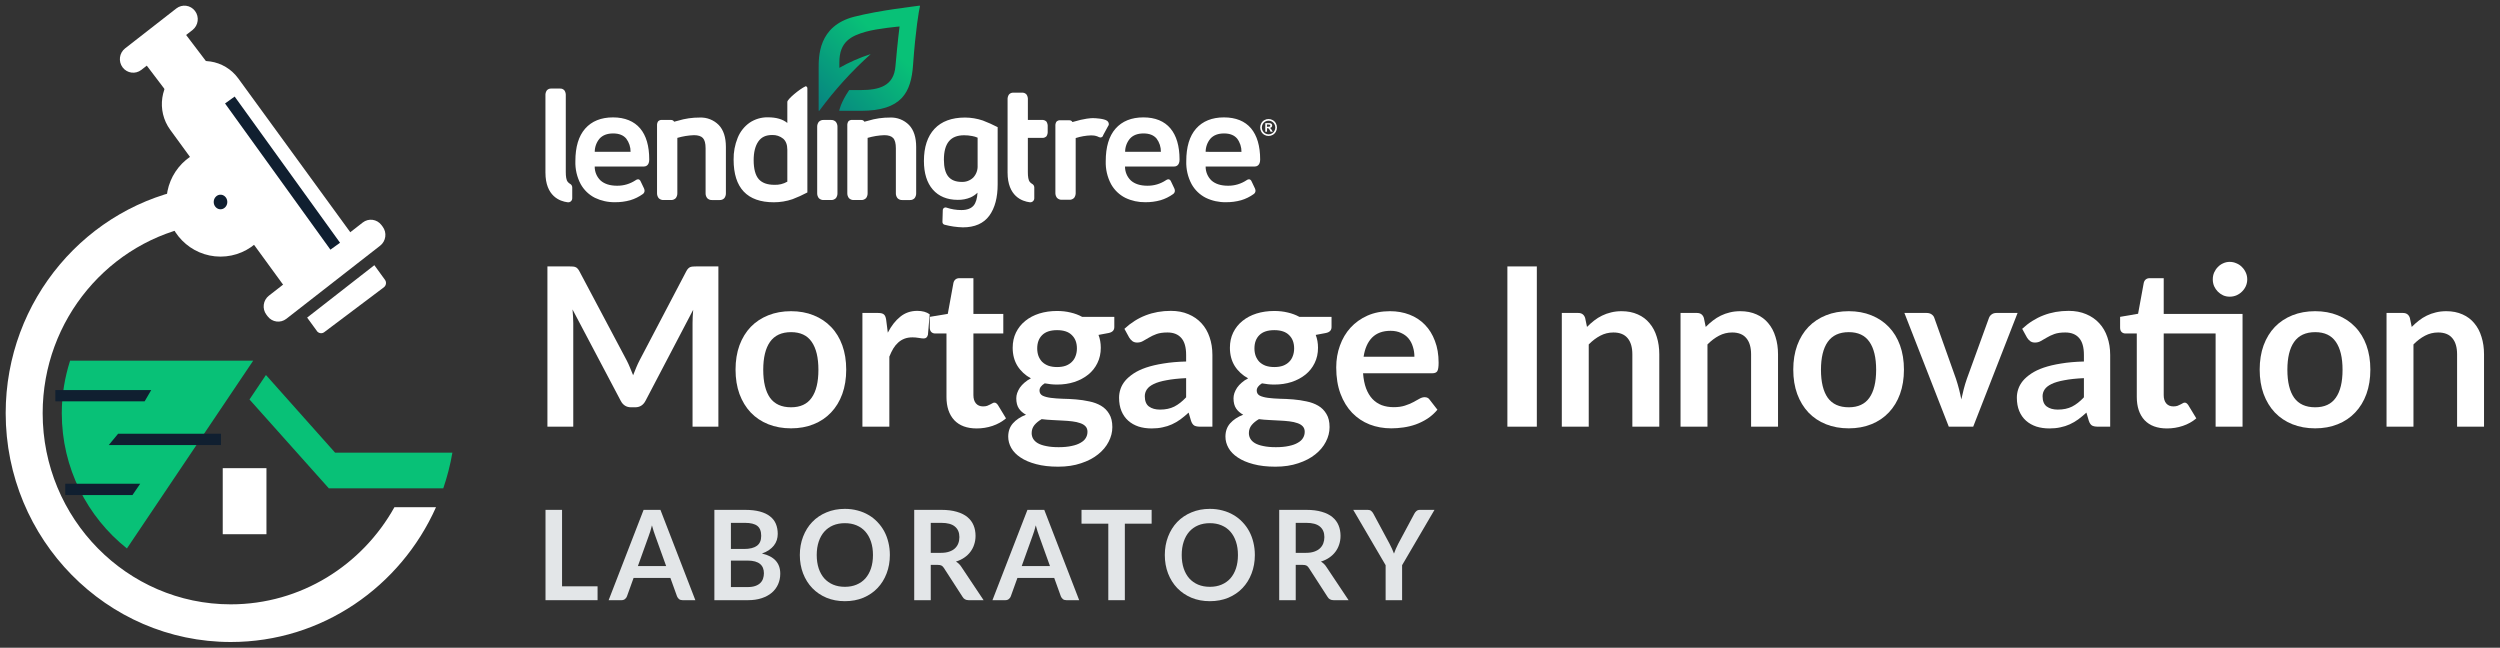 <svg width="220" height="57" viewBox="0 0 220 57" fill="none" xmlns="http://www.w3.org/2000/svg">
<rect x="0" y="0" width="220" height="57" fill="#333333" stroke="none"/>
<g clip-path="url(#clip0_2638_413)">
<path d="M19.972 7.807C19.972 7.807 19.046 7.953 18.049 8.702C16.894 9.563 16.464 10.451 16.464 10.451L12.571 5.321L16.079 2.683L19.972 7.813V7.807Z" fill="white"/>
<path d="M15.515 0.745L11.008 4.258C10.494 4.659 10.397 5.408 10.791 5.931C11.186 6.454 11.923 6.552 12.437 6.151L16.944 2.638C17.458 2.237 17.555 1.488 17.161 0.965C16.766 0.442 16.029 0.344 15.515 0.745Z" fill="white"/>
<path d="M20.97 6.905C19.744 5.222 17.409 4.87 15.753 6.117C14.097 7.363 13.751 9.735 14.977 11.419L25.522 25.888L31.436 21.275L20.97 6.905Z" fill="white"/>
<path d="M27.883 29.129C28.039 29.341 28.333 29.387 28.535 29.229L33.778 25.285C33.986 25.126 34.032 24.828 33.876 24.622L32.943 23.336L27.028 27.949L27.889 29.129H27.883Z" fill="white"/>
<path d="M31.92 19.582L23.662 26.021C23.147 26.422 23.05 27.171 23.445 27.694L23.552 27.835C23.946 28.358 24.683 28.457 25.198 28.056L33.456 21.618C33.97 21.217 34.067 20.468 33.673 19.945L33.566 19.803C33.171 19.28 32.434 19.181 31.92 19.582Z" fill="white"/>
<path d="M19.405 20.499C20.885 20.499 22.085 19.28 22.085 17.775C22.085 16.271 20.885 15.051 19.405 15.051C17.925 15.051 16.725 16.271 16.725 17.775C16.725 19.28 17.925 20.499 19.405 20.499Z" fill="#101F30" stroke="white" stroke-width="4.166" stroke-miterlimit="10"/>
<path d="M23.448 41.199H19.601V47.011H23.448V41.199Z" fill="white"/>
<path d="M39.816 39.833H36.497H29.487L23.402 33L21.955 35.154L28.939 42.975H38.662H39.008C39.353 41.961 39.627 40.914 39.81 39.833H39.816Z" fill="#08C177"/>
<path d="M34.71 44.632C31.867 49.736 26.474 53.182 20.305 53.182C11.182 53.182 3.754 45.639 3.754 36.36C3.754 28.088 9.662 21.195 17.416 19.803C16.588 18.962 16.47 17.51 17.07 16.496C7.686 18.074 0.5 26.378 0.5 36.36C0.5 47.462 9.388 56.496 20.311 56.496C28.339 56.496 35.258 51.618 38.369 44.632H34.717H34.71Z" fill="white"/>
<path d="M22.281 31.741H22.268H6.167C5.704 33.199 5.437 34.743 5.437 36.36C5.437 41.192 7.686 45.494 11.169 48.264L22.281 31.741Z" fill="#08C177"/>
<path d="M20.227 8.801L29.5 21.666" stroke="#101F30" stroke-width="1.042" stroke-miterlimit="10"/>
<path d="M12.727 35.32H4.869V34.325H13.308L12.727 35.32Z" fill="#101F30"/>
<path d="M19.444 39.164H9.571L10.393 38.17H19.444V39.164Z" fill="#101F30"/>
<path d="M11.658 43.565H5.743V42.571H12.336L11.658 43.565Z" fill="#101F30"/>
</g>
<path fill-rule="evenodd" clip-rule="evenodd" d="M70.886 7.596C70.367 7.83 69.285 8.733 69.285 8.965V10.82C68.883 10.491 68.31 10.324 67.579 10.324C67.005 10.312 66.441 10.477 65.963 10.799C65.496 11.13 65.132 11.591 64.917 12.125C64.668 12.736 64.546 13.391 64.558 14.05C64.558 16.538 65.749 17.8 68.098 17.8C68.656 17.801 69.21 17.71 69.738 17.531C70.187 17.36 70.624 17.161 71.049 16.936V7.766C71.05 7.725 71.036 7.684 71.01 7.652C70.978 7.616 70.931 7.576 70.886 7.596ZM91.679 10.557C91.834 10.538 91.99 10.596 92.096 10.712C92.175 10.847 92.21 11.004 92.197 11.161V11.544C92.211 11.7 92.174 11.856 92.093 11.989C91.984 12.1 91.831 12.153 91.677 12.135H90.451V15.134C90.451 15.543 90.494 15.852 90.623 16.007C90.678 16.078 90.748 16.137 90.827 16.18C90.942 16.24 91.014 16.359 91.017 16.489V17.446C91.017 17.548 90.973 17.645 90.897 17.713C90.821 17.78 90.72 17.812 90.62 17.799C89.95 17.714 88.667 17.278 88.667 15.184V8.761C88.657 8.607 88.698 8.453 88.782 8.325C88.882 8.205 89.033 8.142 89.187 8.155H89.933C90.087 8.141 90.238 8.204 90.338 8.323C90.422 8.452 90.463 8.605 90.453 8.759V10.557H91.679ZM100.618 10.33C99.569 10.33 98.744 10.664 98.166 11.321C97.588 11.979 97.305 12.936 97.305 14.179C97.282 14.883 97.443 15.581 97.772 16.201C98.062 16.724 98.502 17.146 99.034 17.412C99.579 17.673 100.176 17.803 100.779 17.794C101.236 17.801 101.691 17.742 102.131 17.619C102.527 17.501 102.9 17.317 103.236 17.075C103.329 17.011 103.386 16.907 103.389 16.794C103.388 16.721 103.372 16.651 103.342 16.585L103.057 15.985C102.989 15.804 102.873 15.778 102.81 15.778C102.737 15.783 102.667 15.81 102.609 15.855C102.124 16.18 101.552 16.351 100.969 16.344C100.346 16.344 99.855 16.189 99.512 15.88C99.182 15.561 98.998 15.119 99.001 14.658H103.293C103.483 14.658 103.8 14.578 103.8 14.04C103.8 12.854 103.529 11.931 102.995 11.297C102.462 10.663 101.662 10.33 100.618 10.33ZM110.894 14.037C110.894 12.851 110.623 11.928 110.09 11.293C109.556 10.659 108.747 10.33 107.705 10.33C106.663 10.33 105.831 10.664 105.253 11.321C104.675 11.979 104.392 12.936 104.392 14.179C104.368 14.883 104.529 15.581 104.859 16.201C105.149 16.724 105.589 17.146 106.12 17.412C106.668 17.674 107.268 17.805 107.874 17.794C108.33 17.801 108.785 17.742 109.225 17.619C109.621 17.501 109.995 17.317 110.33 17.075C110.423 17.011 110.48 16.907 110.484 16.794C110.482 16.722 110.466 16.651 110.436 16.585L110.151 15.985C110.084 15.804 109.967 15.778 109.904 15.778C109.831 15.783 109.761 15.81 109.704 15.855C109.218 16.18 108.647 16.351 108.064 16.344C107.44 16.344 106.949 16.189 106.606 15.88C106.276 15.561 106.092 15.119 106.096 14.658H110.387C110.577 14.657 110.894 14.576 110.894 14.037ZM111.999 10.57C112.115 10.633 112.21 10.729 112.274 10.845C112.406 11.076 112.406 11.361 112.274 11.592C112.211 11.707 112.118 11.803 112.004 11.867C111.776 11.999 111.495 11.999 111.267 11.867C111.152 11.803 111.057 11.708 110.994 11.592C110.862 11.361 110.862 11.076 110.994 10.845C111.057 10.729 111.153 10.633 111.268 10.57C111.495 10.441 111.772 10.441 111.999 10.57ZM111.932 11.742C112.024 11.69 112.1 11.613 112.151 11.519H112.148C112.255 11.333 112.255 11.104 112.148 10.918C112.097 10.824 112.02 10.748 111.927 10.697C111.745 10.594 111.524 10.594 111.342 10.697C111.249 10.748 111.172 10.824 111.121 10.918C111.015 11.104 111.015 11.333 111.121 11.519C111.172 11.613 111.248 11.69 111.34 11.742C111.523 11.848 111.749 11.848 111.932 11.742ZM111.848 11.346C111.833 11.325 111.816 11.305 111.797 11.287C111.781 11.275 111.764 11.266 111.745 11.259C111.803 11.255 111.858 11.229 111.898 11.187C111.933 11.149 111.953 11.099 111.952 11.048C111.952 11.01 111.943 10.972 111.924 10.939C111.908 10.909 111.883 10.884 111.854 10.867C111.817 10.848 111.777 10.838 111.736 10.836H111.345V11.592H111.498V11.283H111.538C111.576 11.281 111.613 11.293 111.644 11.315C111.688 11.36 111.724 11.412 111.75 11.47L111.812 11.592H112.001L111.912 11.437C111.875 11.385 111.854 11.354 111.848 11.346ZM111.553 11.156C111.608 11.158 111.663 11.155 111.717 11.145L111.716 11.151C111.757 11.139 111.785 11.1 111.785 11.057C111.785 11.037 111.778 11.017 111.766 11.001C111.754 10.984 111.736 10.972 111.716 10.966C111.662 10.956 111.608 10.952 111.553 10.955H111.492V11.156H111.553ZM106.514 12.207C106.245 12.53 106.098 12.939 106.097 13.361L109.25 13.366C109.256 12.943 109.121 12.53 108.867 12.195C108.615 11.898 108.238 11.743 107.716 11.743C107.193 11.743 106.789 11.898 106.514 12.207ZM99.011 13.361H102.159C102.165 12.941 102.032 12.53 101.78 12.195C101.529 11.898 101.152 11.743 100.629 11.743C100.106 11.743 99.702 11.898 99.428 12.207C99.159 12.531 99.011 12.939 99.011 13.361ZM97.561 11.035C97.581 10.964 97.581 10.889 97.561 10.819C97.537 10.744 97.491 10.679 97.427 10.633C97.17 10.435 96.373 10.395 96.174 10.395C96.021 10.395 95.466 10.412 94.375 10.74C94.322 10.642 94.22 10.582 94.109 10.585H93.309C93.177 10.569 93.045 10.62 92.957 10.721C92.893 10.833 92.864 10.962 92.874 11.091V16.944C92.864 17.11 92.912 17.275 93.012 17.407L93.029 17.425C93.143 17.534 93.297 17.59 93.454 17.579H94.079C94.248 17.595 94.414 17.531 94.529 17.406C94.625 17.271 94.671 17.107 94.66 16.942V12.149C95.094 12.009 95.545 11.93 96.001 11.914C96.062 11.914 96.119 11.914 96.178 11.921C96.36 11.93 96.537 11.978 96.698 12.062L96.814 12.098H96.841C96.963 12.097 97.066 12.007 97.084 11.886L97.544 11.037L97.561 11.035ZM86.49 10.605C85.983 10.433 85.452 10.345 84.917 10.344C83.757 10.344 82.854 10.678 82.235 11.338C81.616 11.999 81.305 12.947 81.305 14.163C81.305 15.238 81.568 16.085 82.086 16.681C82.604 17.276 83.346 17.587 84.278 17.587C84.668 17.596 85.056 17.523 85.417 17.37C85.64 17.268 85.845 17.128 86.022 16.956C85.99 17.469 85.876 17.847 85.688 18.077C85.464 18.348 85.099 18.485 84.603 18.485C84.157 18.486 83.714 18.413 83.291 18.27C83.217 18.244 83.136 18.254 83.071 18.298C83.006 18.343 82.967 18.416 82.965 18.495L82.935 19.529C82.931 19.644 83.007 19.747 83.118 19.775C83.646 19.915 84.189 19.993 84.735 20.007C85.781 20.007 86.563 19.66 87.06 18.979C87.556 18.297 87.794 17.378 87.794 16.215V11.19C87.371 10.97 86.935 10.775 86.49 10.605ZM86.03 14.561V12.116H86.033C85.878 12.048 85.716 11.999 85.55 11.971C85.316 11.925 85.079 11.902 84.84 11.903C83.643 11.903 83.063 12.608 83.063 14.058C83.063 14.725 83.196 15.235 83.457 15.544C83.717 15.854 84.108 16.008 84.637 16.008C85.01 16.024 85.374 15.886 85.645 15.626C85.913 15.34 86.052 14.954 86.03 14.561ZM78.33 10.344C77.674 10.339 77.021 10.434 76.393 10.626L76.066 10.711C76.014 10.611 75.91 10.551 75.798 10.556H74.998C74.866 10.539 74.733 10.59 74.646 10.692C74.582 10.804 74.553 10.933 74.563 11.062V16.967C74.552 17.133 74.601 17.298 74.701 17.431C74.816 17.552 74.978 17.614 75.144 17.601H75.769C75.938 17.616 76.104 17.552 76.22 17.428C76.315 17.293 76.361 17.129 76.35 16.964V12.133C76.827 11.993 77.319 11.913 77.815 11.895C78.178 11.895 78.442 11.98 78.598 12.147C78.755 12.314 78.836 12.619 78.836 13.047V16.97C78.825 17.136 78.874 17.301 78.974 17.434C79.089 17.555 79.251 17.617 79.417 17.604H80.054C80.219 17.618 80.381 17.554 80.493 17.431C80.588 17.296 80.634 17.132 80.623 16.967V12.933C80.623 12.082 80.411 11.431 79.993 10.998C79.553 10.555 78.951 10.318 78.33 10.344ZM72.491 10.556H73.116C73.282 10.543 73.444 10.605 73.559 10.726C73.66 10.864 73.709 11.033 73.697 11.204V16.964C73.708 17.129 73.663 17.293 73.568 17.428C73.453 17.552 73.286 17.616 73.118 17.601H72.492C72.327 17.614 72.164 17.552 72.049 17.431C71.95 17.298 71.901 17.133 71.912 16.967V11.204C71.9 11.033 71.948 10.864 72.049 10.726C72.164 10.606 72.326 10.543 72.491 10.556ZM69.285 15.986V13.163L69.283 13.155C69.283 12.736 69.16 12.415 68.923 12.206C68.647 11.981 68.298 11.865 67.944 11.881C67.403 11.881 67.006 12.059 66.733 12.452C66.46 12.844 66.322 13.396 66.322 14.094C66.322 14.87 66.48 15.438 66.771 15.767C67.062 16.096 67.522 16.263 68.135 16.263C68.537 16.284 68.936 16.188 69.285 15.986ZM61.588 10.344C60.932 10.339 60.279 10.434 59.651 10.626L59.612 10.636L59.324 10.711C59.272 10.611 59.168 10.551 59.056 10.556H58.255C58.122 10.539 57.99 10.59 57.902 10.692C57.838 10.804 57.809 10.933 57.819 11.062V16.967C57.809 17.133 57.858 17.298 57.957 17.431C58.072 17.552 58.235 17.614 58.4 17.601H59.026C59.194 17.616 59.361 17.552 59.476 17.428C59.571 17.293 59.617 17.129 59.606 16.964V12.133C60.083 11.993 60.575 11.913 61.072 11.895C61.435 11.895 61.698 11.98 61.855 12.147C62.011 12.314 62.092 12.611 62.092 13.047V16.97C62.081 17.136 62.13 17.301 62.23 17.434C62.345 17.555 62.508 17.617 62.673 17.604H63.311C63.475 17.618 63.637 17.554 63.749 17.431C63.844 17.296 63.89 17.132 63.879 16.967V12.933C63.879 12.082 63.668 11.431 63.249 10.998C62.81 10.556 62.208 10.319 61.588 10.344ZM51.493 11.321C52.071 10.664 52.895 10.33 53.945 10.33C54.987 10.33 55.804 10.672 56.334 11.3C56.865 11.928 57.134 12.846 57.133 14.04C57.133 14.578 56.816 14.658 56.626 14.658H52.334C52.33 15.119 52.515 15.561 52.845 15.88C53.188 16.189 53.678 16.344 54.302 16.344C54.885 16.351 55.456 16.18 55.942 15.855C56 15.81 56.07 15.783 56.143 15.778C56.206 15.778 56.321 15.804 56.389 15.985L56.675 16.585C56.704 16.651 56.72 16.722 56.722 16.794C56.718 16.907 56.661 17.011 56.569 17.075C56.233 17.317 55.86 17.501 55.464 17.619C55.024 17.742 54.569 17.801 54.112 17.794C53.507 17.804 52.908 17.673 52.362 17.412C51.83 17.146 51.391 16.724 51.1 16.201C50.771 15.581 50.61 14.883 50.633 14.179C50.633 12.936 50.915 11.979 51.493 11.321ZM55.491 13.361H52.337C52.338 12.939 52.485 12.53 52.754 12.207C53.029 11.898 53.433 11.743 53.956 11.743C54.478 11.743 54.855 11.898 55.107 12.195C55.361 12.529 55.496 12.94 55.491 13.361ZM49.789 15.127C49.789 15.535 49.832 15.844 49.96 15.999C50.016 16.073 50.087 16.134 50.167 16.178C50.282 16.238 50.355 16.357 50.357 16.488V17.445C50.358 17.549 50.314 17.649 50.236 17.717C50.158 17.786 50.053 17.816 49.951 17.8C49.281 17.715 47.999 17.279 47.999 15.185V8.399C47.988 8.245 48.029 8.091 48.114 7.963C48.213 7.843 48.364 7.78 48.518 7.793H49.269C49.423 7.78 49.574 7.842 49.674 7.961C49.758 8.09 49.799 8.243 49.789 8.397V15.127Z" fill="white"/>
<path d="M80.92 0.497C80.456 0.568 77.417 0.9 75.176 1.471C71.984 2.283 72.041 5.005 72.041 6.08V7.364C72.041 7.364 72.041 9.658 72.041 9.714C72.041 9.769 72.081 9.771 72.109 9.734C73.441 7.925 74.951 6.26 76.616 4.766C76.616 4.766 76.629 4.753 76.607 4.766C75.654 5.071 74.735 5.475 73.863 5.971C73.863 5.71 73.863 5.539 73.863 5.509C73.851 3.656 74.919 3.156 76.186 2.794C77.225 2.5 79.162 2.331 79.162 2.331C79.162 2.331 79.007 3.485 78.798 5.836C78.655 7.549 77.42 7.928 75.697 7.928H74.727C73.953 9.068 73.85 9.753 73.85 9.753H75.749C79.368 9.753 80.176 8.124 80.349 5.715C80.567 2.652 80.869 0.876 80.959 0.541C80.963 0.529 80.96 0.517 80.952 0.508C80.944 0.499 80.932 0.494 80.92 0.497Z" fill="url(#paint0_linear_2638_413)"/>
<path d="M123.385 49.738V52.816H121.935V49.738L119.085 44.868H120.367C120.493 44.868 120.592 44.899 120.664 44.961C120.74 45.023 120.803 45.102 120.854 45.198L122.281 47.853C122.364 48.01 122.437 48.159 122.498 48.298C122.563 48.437 122.62 48.576 122.671 48.716C122.718 48.576 122.772 48.437 122.833 48.298C122.894 48.159 122.965 48.01 123.044 47.853L124.466 45.198C124.506 45.117 124.566 45.042 124.645 44.972C124.724 44.903 124.825 44.868 124.948 44.868H126.235L123.385 49.738Z" fill="#E3E6E8"/>
<path d="M114.933 48.65C115.207 48.65 115.445 48.615 115.647 48.545C115.852 48.475 116.02 48.38 116.15 48.259C116.283 48.135 116.382 47.988 116.447 47.82C116.512 47.651 116.545 47.466 116.545 47.264C116.545 46.861 116.413 46.552 116.15 46.336C115.89 46.119 115.492 46.011 114.955 46.011H114.024V48.65H114.933ZM118.675 52.816H117.361C117.112 52.816 116.932 52.717 116.82 52.519L115.176 49.974C115.115 49.879 115.047 49.811 114.971 49.771C114.899 49.731 114.791 49.711 114.646 49.711H114.024V52.816H112.57V44.868H114.955C115.485 44.868 115.939 44.925 116.317 45.038C116.7 45.148 117.012 45.304 117.253 45.505C117.498 45.707 117.679 45.949 117.794 46.231C117.909 46.51 117.967 46.817 117.967 47.154C117.967 47.422 117.927 47.675 117.848 47.913C117.772 48.151 117.661 48.367 117.513 48.562C117.368 48.756 117.188 48.926 116.972 49.073C116.759 49.219 116.516 49.335 116.242 49.419C116.336 49.474 116.422 49.54 116.501 49.617C116.581 49.69 116.653 49.778 116.718 49.881L118.675 52.816Z" fill="#E3E6E8"/>
<path d="M110.427 48.842C110.427 49.425 110.331 49.965 110.14 50.464C109.953 50.958 109.686 51.387 109.34 51.75C108.994 52.113 108.577 52.397 108.09 52.602C107.604 52.803 107.063 52.904 106.468 52.904C105.877 52.904 105.338 52.803 104.851 52.602C104.364 52.397 103.946 52.113 103.596 51.75C103.25 51.387 102.981 50.958 102.79 50.464C102.599 49.965 102.504 49.425 102.504 48.842C102.504 48.259 102.599 47.721 102.79 47.226C102.981 46.728 103.25 46.297 103.596 45.934C103.946 45.571 104.364 45.289 104.851 45.088C105.338 44.883 105.877 44.78 106.468 44.78C106.865 44.78 107.238 44.828 107.587 44.923C107.937 45.014 108.258 45.146 108.55 45.319C108.842 45.487 109.104 45.694 109.334 45.94C109.569 46.182 109.767 46.453 109.929 46.753C110.091 47.054 110.214 47.38 110.297 47.732C110.383 48.084 110.427 48.454 110.427 48.842ZM108.939 48.842C108.939 48.406 108.882 48.016 108.766 47.671C108.651 47.323 108.487 47.028 108.274 46.786C108.062 46.544 107.802 46.359 107.495 46.231C107.193 46.103 106.85 46.039 106.468 46.039C106.086 46.039 105.741 46.103 105.435 46.231C105.132 46.359 104.872 46.544 104.656 46.786C104.443 47.028 104.279 47.323 104.164 47.671C104.049 48.016 103.991 48.406 103.991 48.842C103.991 49.278 104.049 49.67 104.164 50.018C104.279 50.363 104.443 50.656 104.656 50.898C104.872 51.136 105.132 51.319 105.435 51.448C105.741 51.576 106.086 51.64 106.468 51.64C106.85 51.64 107.193 51.576 107.495 51.448C107.802 51.319 108.062 51.136 108.274 50.898C108.487 50.656 108.651 50.363 108.766 50.018C108.882 49.67 108.939 49.278 108.939 48.842Z" fill="#E3E6E8"/>
<path d="M101.344 46.083H98.986V52.816H97.531V46.083H95.173V44.868H101.344V46.083Z" fill="#E3E6E8"/>
<path d="M92.398 49.815L91.447 47.171C91.4 47.054 91.351 46.914 91.301 46.753C91.25 46.592 91.2 46.418 91.149 46.231C91.102 46.418 91.054 46.594 91.003 46.759C90.953 46.92 90.904 47.061 90.857 47.182L89.911 49.815H92.398ZM94.968 52.816H93.843C93.716 52.816 93.614 52.785 93.534 52.723C93.455 52.657 93.395 52.576 93.356 52.481L92.772 50.859H89.532L88.948 52.481C88.919 52.565 88.863 52.642 88.78 52.712C88.698 52.781 88.595 52.816 88.472 52.816H87.336L90.414 44.868H91.896L94.968 52.816Z" fill="#E3E6E8"/>
<path d="M82.814 48.65C83.088 48.65 83.326 48.615 83.528 48.545C83.734 48.475 83.901 48.38 84.031 48.259C84.165 48.135 84.264 47.988 84.329 47.82C84.394 47.651 84.426 47.466 84.426 47.264C84.426 46.861 84.294 46.552 84.031 46.336C83.772 46.119 83.373 46.011 82.836 46.011H81.906V48.65H82.814ZM86.557 52.816H85.243C84.994 52.816 84.814 52.717 84.702 52.519L83.058 49.974C82.996 49.879 82.928 49.811 82.852 49.771C82.78 49.731 82.672 49.711 82.528 49.711H81.906V52.816H80.451V44.868H82.836C83.366 44.868 83.82 44.925 84.199 45.038C84.581 45.148 84.893 45.304 85.135 45.505C85.38 45.707 85.56 45.949 85.675 46.231C85.791 46.51 85.848 46.817 85.848 47.154C85.848 47.422 85.809 47.675 85.729 47.913C85.654 48.151 85.542 48.367 85.394 48.562C85.25 48.756 85.07 48.926 84.853 49.073C84.641 49.219 84.397 49.335 84.123 49.419C84.217 49.474 84.303 49.54 84.383 49.617C84.462 49.69 84.534 49.778 84.599 49.881L86.557 52.816Z" fill="#E3E6E8"/>
<path d="M78.308 48.842C78.308 49.425 78.213 49.965 78.021 50.464C77.834 50.958 77.567 51.387 77.221 51.75C76.875 52.113 76.459 52.397 75.972 52.602C75.485 52.803 74.944 52.904 74.349 52.904C73.758 52.904 73.219 52.803 72.732 52.602C72.245 52.397 71.827 52.113 71.478 51.75C71.131 51.387 70.863 50.958 70.672 50.464C70.481 49.965 70.385 49.425 70.385 48.842C70.385 48.259 70.481 47.721 70.672 47.226C70.863 46.728 71.131 46.297 71.478 45.934C71.827 45.571 72.245 45.289 72.732 45.088C73.219 44.883 73.758 44.78 74.349 44.78C74.746 44.78 75.119 44.828 75.469 44.923C75.819 45.014 76.139 45.146 76.431 45.319C76.724 45.487 76.985 45.694 77.216 45.94C77.45 46.182 77.648 46.453 77.811 46.753C77.973 47.054 78.095 47.38 78.178 47.732C78.265 48.084 78.308 48.454 78.308 48.842ZM76.821 48.842C76.821 48.406 76.763 48.016 76.648 47.671C76.532 47.323 76.368 47.028 76.156 46.786C75.943 46.544 75.683 46.359 75.377 46.231C75.074 46.103 74.731 46.039 74.349 46.039C73.967 46.039 73.623 46.103 73.316 46.231C73.013 46.359 72.754 46.544 72.537 46.786C72.325 47.028 72.161 47.323 72.045 47.671C71.93 48.016 71.872 48.406 71.872 48.842C71.872 49.278 71.93 49.67 72.045 50.018C72.161 50.363 72.325 50.656 72.537 50.898C72.754 51.136 73.013 51.319 73.316 51.448C73.623 51.576 73.967 51.64 74.349 51.64C74.731 51.64 75.074 51.576 75.377 51.448C75.683 51.319 75.943 51.136 76.156 50.898C76.368 50.656 76.532 50.363 76.648 50.018C76.763 49.67 76.821 49.278 76.821 48.842Z" fill="#E3E6E8"/>
<path d="M65.791 51.662C66.061 51.662 66.289 51.629 66.472 51.563C66.656 51.497 66.802 51.409 66.911 51.299C67.022 51.189 67.102 51.061 67.149 50.914C67.199 50.768 67.224 50.612 67.224 50.447C67.224 50.275 67.197 50.121 67.143 49.985C67.089 49.846 67.004 49.729 66.889 49.633C66.774 49.535 66.624 49.459 66.44 49.408C66.26 49.357 66.042 49.331 65.786 49.331H64.32V51.662H65.791ZM64.32 46.011V48.309H65.477C65.975 48.309 66.35 48.217 66.602 48.034C66.858 47.851 66.986 47.559 66.986 47.16C66.986 46.746 66.871 46.451 66.64 46.275C66.409 46.099 66.049 46.011 65.558 46.011H64.32ZM65.558 44.868C66.07 44.868 66.509 44.917 66.873 45.016C67.237 45.115 67.534 45.256 67.765 45.44C67.999 45.623 68.171 45.844 68.279 46.105C68.387 46.365 68.441 46.658 68.441 46.984C68.441 47.171 68.414 47.35 68.36 47.523C68.306 47.691 68.221 47.851 68.106 48.001C67.994 48.148 67.85 48.281 67.673 48.402C67.5 48.523 67.293 48.626 67.051 48.71C68.126 48.956 68.663 49.546 68.663 50.48C68.663 50.817 68.6 51.129 68.474 51.414C68.347 51.7 68.163 51.948 67.922 52.157C67.68 52.362 67.383 52.523 67.03 52.64C66.676 52.758 66.272 52.816 65.818 52.816H62.865V44.868H65.558Z" fill="#E3E6E8"/>
<path d="M58.622 49.815L57.67 47.171C57.623 47.054 57.574 46.914 57.524 46.753C57.473 46.592 57.423 46.418 57.372 46.231C57.325 46.418 57.277 46.594 57.226 46.759C57.176 46.92 57.127 47.061 57.08 47.182L56.134 49.815H58.622ZM61.191 52.816H60.066C59.94 52.816 59.837 52.785 59.757 52.723C59.678 52.657 59.619 52.576 59.579 52.481L58.995 50.859H55.755L55.171 52.481C55.142 52.565 55.087 52.642 55.004 52.712C54.921 52.781 54.818 52.816 54.695 52.816H53.56L56.637 44.868H58.119L61.191 52.816Z" fill="#E3E6E8"/>
<path d="M52.586 51.596V52.816H48.005V44.868H49.46V51.596H52.586Z" fill="#E3E6E8"/>
<path d="M212.232 28.77C212.43 28.569 212.638 28.383 212.856 28.214C213.079 28.039 213.313 27.892 213.556 27.775C213.806 27.652 214.071 27.558 214.352 27.492C214.634 27.421 214.941 27.385 215.274 27.385C215.811 27.385 216.287 27.48 216.703 27.668C217.119 27.85 217.464 28.11 217.74 28.448C218.021 28.78 218.232 29.18 218.373 29.648C218.52 30.109 218.594 30.62 218.594 31.179V37.547H216.224V31.179C216.224 30.568 216.086 30.096 215.811 29.765C215.536 29.427 215.117 29.258 214.554 29.258C214.145 29.258 213.761 29.352 213.402 29.541C213.044 29.729 212.705 29.986 212.385 30.311V37.547H210.015V27.541H211.464C211.771 27.541 211.973 27.688 212.069 27.98L212.232 28.77Z" fill="white"/>
<path d="M203.736 27.385C204.465 27.385 205.127 27.506 205.722 27.746C206.323 27.987 206.835 28.328 207.257 28.77C207.686 29.212 208.015 29.752 208.246 30.389C208.476 31.026 208.591 31.738 208.591 32.525C208.591 33.318 208.476 34.033 208.246 34.67C208.015 35.307 207.686 35.85 207.257 36.299C206.835 36.748 206.323 37.092 205.722 37.333C205.127 37.573 204.465 37.694 203.736 37.694C203 37.694 202.332 37.573 201.73 37.333C201.129 37.092 200.614 36.748 200.186 36.299C199.763 35.85 199.434 35.307 199.197 34.67C198.967 34.033 198.852 33.318 198.852 32.525C198.852 31.738 198.967 31.026 199.197 30.389C199.434 29.752 199.763 29.212 200.186 28.77C200.614 28.328 201.129 27.987 201.73 27.746C202.332 27.506 203 27.385 203.736 27.385ZM203.736 35.841C204.555 35.841 205.159 35.561 205.549 35.002C205.946 34.443 206.144 33.624 206.144 32.544C206.144 31.465 205.946 30.643 205.549 30.077C205.159 29.511 204.555 29.229 203.736 29.229C202.904 29.229 202.287 29.515 201.884 30.087C201.487 30.652 201.289 31.471 201.289 32.544C201.289 33.617 201.487 34.436 201.884 35.002C202.287 35.561 202.904 35.841 203.736 35.841Z" fill="white"/>
<path d="M197.344 37.547H194.974V29.346H190.407V34.768C190.407 35.08 190.481 35.324 190.628 35.499C190.781 35.675 190.989 35.763 191.251 35.763C191.398 35.763 191.52 35.746 191.616 35.714C191.718 35.675 191.805 35.636 191.875 35.597C191.952 35.558 192.019 35.522 192.077 35.489C192.134 35.45 192.192 35.431 192.249 35.431C192.32 35.431 192.377 35.45 192.422 35.489C192.467 35.522 192.515 35.574 192.566 35.645L193.276 36.816C192.931 37.108 192.534 37.33 192.086 37.479C191.638 37.629 191.175 37.703 190.695 37.703C189.838 37.703 189.179 37.459 188.718 36.972C188.264 36.478 188.037 35.798 188.037 34.934V29.346H187.029C186.901 29.346 186.793 29.303 186.703 29.219C186.614 29.134 186.569 29.007 186.569 28.838V27.883L188.152 27.61L188.651 24.889C188.683 24.759 188.744 24.658 188.833 24.586C188.923 24.515 189.038 24.479 189.179 24.479H190.407V27.629H197.344V37.547ZM197.757 24.586C197.757 24.794 197.715 24.993 197.632 25.181C197.549 25.363 197.437 25.523 197.296 25.659C197.162 25.796 196.999 25.906 196.807 25.991C196.622 26.069 196.423 26.108 196.212 26.108C196.007 26.108 195.815 26.069 195.636 25.991C195.457 25.906 195.301 25.796 195.166 25.659C195.032 25.523 194.923 25.363 194.84 25.181C194.763 24.993 194.725 24.794 194.725 24.586C194.725 24.372 194.763 24.173 194.84 23.991C194.923 23.803 195.032 23.64 195.166 23.504C195.301 23.361 195.457 23.25 195.636 23.172C195.815 23.088 196.007 23.045 196.212 23.045C196.423 23.045 196.622 23.088 196.807 23.172C196.999 23.25 197.162 23.361 197.296 23.504C197.437 23.64 197.549 23.803 197.632 23.991C197.715 24.173 197.757 24.372 197.757 24.586Z" fill="white"/>
<path d="M183.384 33.276C182.699 33.308 182.124 33.37 181.657 33.461C181.19 33.545 180.815 33.656 180.534 33.793C180.253 33.929 180.051 34.088 179.929 34.27C179.808 34.453 179.747 34.651 179.747 34.865C179.747 35.288 179.869 35.59 180.112 35.772C180.361 35.954 180.684 36.045 181.081 36.045C181.567 36.045 181.986 35.958 182.338 35.782C182.696 35.6 183.045 35.327 183.384 34.963V33.276ZM177.953 28.936C179.085 27.883 180.448 27.356 182.04 27.356C182.616 27.356 183.131 27.453 183.585 27.648C184.039 27.837 184.423 28.104 184.737 28.448C185.05 28.786 185.287 29.193 185.447 29.667C185.613 30.142 185.696 30.662 185.696 31.228V37.547H184.622C184.398 37.547 184.225 37.515 184.103 37.45C183.982 37.378 183.886 37.238 183.816 37.03L183.604 36.309C183.355 36.536 183.112 36.738 182.875 36.913C182.639 37.082 182.392 37.225 182.136 37.342C181.881 37.459 181.605 37.547 181.311 37.606C181.023 37.671 180.703 37.703 180.352 37.703C179.936 37.703 179.552 37.648 179.2 37.538C178.848 37.42 178.545 37.248 178.289 37.021C178.033 36.793 177.834 36.51 177.694 36.172C177.553 35.834 177.483 35.441 177.483 34.992C177.483 34.739 177.524 34.488 177.607 34.241C177.691 33.988 177.825 33.747 178.01 33.52C178.202 33.292 178.449 33.077 178.749 32.876C179.05 32.674 179.418 32.499 179.853 32.349C180.294 32.2 180.806 32.079 181.388 31.988C181.97 31.891 182.635 31.832 183.384 31.813V31.228C183.384 30.558 183.243 30.064 182.962 29.745C182.68 29.42 182.274 29.258 181.743 29.258C181.359 29.258 181.039 29.303 180.783 29.394C180.534 29.485 180.313 29.589 180.121 29.706C179.929 29.817 179.754 29.918 179.594 30.009C179.44 30.1 179.267 30.145 179.075 30.145C178.909 30.145 178.768 30.103 178.653 30.018C178.538 29.927 178.445 29.823 178.375 29.706L177.953 28.936Z" fill="white"/>
<path d="M177.547 27.541L173.642 37.547H171.493L167.587 27.541H169.545C169.724 27.541 169.871 27.584 169.986 27.668C170.108 27.753 170.188 27.86 170.226 27.99L172.126 33.334C172.228 33.646 172.318 33.952 172.395 34.251C172.471 34.55 172.539 34.849 172.596 35.148C172.66 34.849 172.73 34.55 172.807 34.251C172.884 33.952 172.977 33.646 173.085 33.334L175.024 27.99C175.069 27.86 175.148 27.753 175.264 27.668C175.379 27.584 175.516 27.541 175.676 27.541H177.547Z" fill="white"/>
<path d="M162.692 27.385C163.421 27.385 164.083 27.506 164.678 27.746C165.28 27.987 165.791 28.328 166.214 28.77C166.642 29.212 166.972 29.752 167.202 30.389C167.432 31.026 167.547 31.738 167.547 32.525C167.547 33.318 167.432 34.033 167.202 34.67C166.972 35.307 166.642 35.85 166.214 36.299C165.791 36.748 165.28 37.092 164.678 37.333C164.083 37.573 163.421 37.694 162.692 37.694C161.956 37.694 161.288 37.573 160.687 37.333C160.085 37.092 159.57 36.748 159.142 36.299C158.72 35.85 158.39 35.307 158.154 34.67C157.923 34.033 157.808 33.318 157.808 32.525C157.808 31.738 157.923 31.026 158.154 30.389C158.39 29.752 158.72 29.212 159.142 28.77C159.57 28.328 160.085 27.987 160.687 27.746C161.288 27.506 161.956 27.385 162.692 27.385ZM162.692 35.841C163.511 35.841 164.115 35.561 164.506 35.002C164.902 34.443 165.101 33.624 165.101 32.544C165.101 31.465 164.902 30.643 164.506 30.077C164.115 29.511 163.511 29.229 162.692 29.229C161.861 29.229 161.243 29.515 160.84 30.087C160.444 30.652 160.245 31.471 160.245 32.544C160.245 33.617 160.444 34.436 160.84 35.002C161.243 35.561 161.861 35.841 162.692 35.841Z" fill="white"/>
<path d="M150.104 28.77C150.302 28.569 150.51 28.383 150.728 28.214C150.952 28.039 151.185 27.892 151.428 27.775C151.678 27.652 151.943 27.558 152.225 27.492C152.506 27.421 152.813 27.385 153.146 27.385C153.683 27.385 154.16 27.48 154.575 27.668C154.991 27.85 155.337 28.11 155.612 28.448C155.893 28.78 156.104 29.18 156.245 29.648C156.392 30.109 156.466 30.62 156.466 31.179V37.547H154.096V31.179C154.096 30.568 153.958 30.096 153.683 29.765C153.408 29.427 152.989 29.258 152.426 29.258C152.017 29.258 151.633 29.352 151.275 29.541C150.916 29.729 150.577 29.986 150.257 30.311V37.547H147.887V27.541H149.336C149.643 27.541 149.845 27.688 149.941 27.98L150.104 28.77Z" fill="white"/>
<path d="M139.656 28.77C139.854 28.569 140.062 28.383 140.279 28.214C140.503 28.039 140.737 27.892 140.98 27.775C141.229 27.652 141.495 27.558 141.776 27.492C142.058 27.421 142.365 27.385 142.697 27.385C143.235 27.385 143.711 27.48 144.127 27.668C144.543 27.85 144.888 28.11 145.163 28.448C145.445 28.78 145.656 29.18 145.797 29.648C145.944 30.109 146.017 30.62 146.017 31.179V37.547H143.647V31.179C143.647 30.568 143.51 30.096 143.235 29.765C142.96 29.427 142.541 29.258 141.978 29.258C141.568 29.258 141.185 29.352 140.826 29.541C140.468 29.729 140.129 29.986 139.809 30.311V37.547H137.439V27.541H138.888C139.195 27.541 139.397 27.688 139.493 27.98L139.656 28.77Z" fill="white"/>
<path d="M135.241 37.547H132.65V23.445H135.241V37.547Z" fill="white"/>
<path d="M124.468 31.393C124.468 31.081 124.423 30.789 124.334 30.516C124.251 30.236 124.123 29.992 123.95 29.784C123.777 29.576 123.557 29.414 123.288 29.297C123.026 29.173 122.719 29.111 122.367 29.111C121.682 29.111 121.142 29.31 120.745 29.706C120.355 30.103 120.106 30.665 119.997 31.393H124.468ZM119.949 32.847C119.987 33.36 120.077 33.806 120.217 34.183C120.358 34.553 120.544 34.862 120.774 35.109C121.004 35.35 121.276 35.532 121.59 35.655C121.909 35.772 122.261 35.831 122.645 35.831C123.029 35.831 123.358 35.785 123.633 35.694C123.915 35.603 124.158 35.502 124.363 35.392C124.574 35.282 124.756 35.181 124.91 35.09C125.069 34.999 125.223 34.953 125.37 34.953C125.568 34.953 125.716 35.028 125.812 35.177L126.493 36.055C126.231 36.367 125.936 36.631 125.61 36.845C125.284 37.053 124.942 37.222 124.583 37.352C124.232 37.476 123.87 37.563 123.499 37.615C123.134 37.668 122.779 37.694 122.434 37.694C121.75 37.694 121.113 37.58 120.525 37.352C119.936 37.118 119.424 36.777 118.989 36.328C118.554 35.873 118.212 35.314 117.963 34.651C117.713 33.981 117.588 33.208 117.588 32.33C117.588 31.647 117.697 31.007 117.915 30.409C118.132 29.804 118.442 29.28 118.845 28.838C119.255 28.39 119.751 28.035 120.333 27.775C120.921 27.515 121.583 27.385 122.319 27.385C122.939 27.385 123.512 27.486 124.036 27.688C124.561 27.889 125.012 28.185 125.389 28.575C125.767 28.959 126.061 29.433 126.272 29.999C126.49 30.558 126.598 31.198 126.598 31.92C126.598 32.284 126.56 32.531 126.483 32.661C126.406 32.785 126.259 32.847 126.042 32.847H119.949Z" fill="white"/>
<path d="M112.138 32.3C112.432 32.3 112.688 32.261 112.905 32.183C113.123 32.099 113.302 31.985 113.443 31.842C113.59 31.699 113.698 31.527 113.769 31.325C113.846 31.124 113.884 30.903 113.884 30.662C113.884 30.168 113.737 29.778 113.443 29.492C113.155 29.199 112.72 29.053 112.138 29.053C111.555 29.053 111.117 29.199 110.823 29.492C110.535 29.778 110.391 30.168 110.391 30.662C110.391 30.896 110.426 31.114 110.497 31.316C110.574 31.517 110.682 31.692 110.823 31.842C110.97 31.985 111.152 32.099 111.37 32.183C111.594 32.261 111.85 32.3 112.138 32.3ZM114.815 37.996C114.815 37.801 114.757 37.642 114.642 37.518C114.527 37.395 114.37 37.3 114.172 37.235C113.973 37.164 113.74 37.112 113.471 37.079C113.209 37.047 112.928 37.024 112.627 37.011C112.333 36.991 112.026 36.975 111.706 36.962C111.392 36.949 111.085 36.923 110.785 36.884C110.522 37.034 110.308 37.209 110.142 37.411C109.982 37.612 109.902 37.846 109.902 38.113C109.902 38.288 109.943 38.451 110.027 38.6C110.116 38.757 110.254 38.89 110.439 39C110.631 39.111 110.877 39.195 111.178 39.254C111.479 39.319 111.846 39.352 112.281 39.352C112.723 39.352 113.103 39.316 113.423 39.244C113.743 39.179 114.005 39.085 114.21 38.961C114.421 38.844 114.575 38.701 114.671 38.532C114.767 38.37 114.815 38.191 114.815 37.996ZM117.175 27.883V28.78C117.175 29.066 117.006 29.241 116.667 29.306L115.784 29.472C115.918 29.817 115.985 30.194 115.985 30.604C115.985 31.098 115.886 31.546 115.688 31.949C115.496 32.346 115.227 32.684 114.882 32.964C114.536 33.243 114.127 33.461 113.654 33.617C113.187 33.767 112.681 33.841 112.138 33.841C111.946 33.841 111.76 33.832 111.581 33.812C111.402 33.793 111.226 33.767 111.053 33.734C110.746 33.923 110.593 34.134 110.593 34.368C110.593 34.569 110.682 34.719 110.861 34.817C111.047 34.908 111.29 34.973 111.591 35.012C111.891 35.051 112.233 35.077 112.617 35.09C113.001 35.096 113.395 35.116 113.798 35.148C114.201 35.181 114.594 35.239 114.978 35.324C115.362 35.402 115.704 35.529 116.004 35.704C116.305 35.88 116.545 36.12 116.724 36.426C116.91 36.725 117.002 37.112 117.002 37.586C117.002 38.028 116.894 38.458 116.676 38.874C116.465 39.29 116.155 39.66 115.745 39.985C115.342 40.31 114.843 40.571 114.249 40.766C113.66 40.967 112.988 41.068 112.234 41.068C111.491 41.068 110.845 40.993 110.295 40.844C109.745 40.7 109.288 40.505 108.923 40.258C108.559 40.018 108.287 39.738 108.108 39.42C107.928 39.101 107.839 38.77 107.839 38.425C107.839 37.957 107.976 37.567 108.251 37.255C108.533 36.936 108.917 36.682 109.403 36.494C109.141 36.358 108.933 36.175 108.779 35.948C108.626 35.72 108.549 35.421 108.549 35.051C108.549 34.901 108.575 34.748 108.626 34.592C108.683 34.43 108.763 34.27 108.866 34.114C108.974 33.958 109.109 33.812 109.269 33.675C109.428 33.532 109.617 33.406 109.835 33.295C109.336 33.022 108.942 32.658 108.654 32.203C108.373 31.748 108.232 31.215 108.232 30.604C108.232 30.109 108.328 29.664 108.52 29.267C108.718 28.864 108.99 28.523 109.336 28.243C109.688 27.957 110.1 27.74 110.574 27.59C111.053 27.441 111.575 27.366 112.138 27.366C112.56 27.366 112.956 27.411 113.327 27.502C113.698 27.587 114.037 27.714 114.344 27.883H117.175Z" fill="white"/>
<path d="M104.379 33.276C103.694 33.308 103.118 33.37 102.651 33.461C102.185 33.545 101.81 33.656 101.529 33.793C101.247 33.929 101.046 34.088 100.924 34.27C100.803 34.453 100.742 34.651 100.742 34.865C100.742 35.288 100.864 35.59 101.107 35.772C101.356 35.954 101.679 36.045 102.076 36.045C102.562 36.045 102.981 35.958 103.333 35.782C103.691 35.6 104.04 35.327 104.379 34.963V33.276ZM98.948 28.936C100.08 27.883 101.442 27.356 103.035 27.356C103.611 27.356 104.126 27.453 104.58 27.648C105.034 27.837 105.418 28.104 105.732 28.448C106.045 28.786 106.282 29.193 106.442 29.667C106.608 30.142 106.691 30.662 106.691 31.228V37.547H105.616C105.393 37.547 105.22 37.515 105.098 37.45C104.977 37.378 104.881 37.238 104.81 37.03L104.599 36.309C104.35 36.536 104.107 36.738 103.87 36.913C103.633 37.082 103.387 37.225 103.131 37.342C102.875 37.459 102.6 37.547 102.306 37.606C102.018 37.671 101.698 37.703 101.347 37.703C100.931 37.703 100.547 37.648 100.195 37.538C99.843 37.42 99.539 37.248 99.284 37.021C99.028 36.793 98.829 36.51 98.689 36.172C98.548 35.834 98.478 35.441 98.478 34.992C98.478 34.739 98.519 34.488 98.602 34.241C98.685 33.988 98.82 33.747 99.005 33.52C99.197 33.292 99.444 33.077 99.744 32.876C100.045 32.674 100.413 32.499 100.848 32.349C101.289 32.2 101.801 32.079 102.383 31.988C102.965 31.891 103.63 31.832 104.379 31.813V31.228C104.379 30.558 104.238 30.064 103.956 29.745C103.675 29.42 103.269 29.258 102.738 29.258C102.354 29.258 102.034 29.303 101.778 29.394C101.529 29.485 101.308 29.589 101.116 29.706C100.924 29.817 100.748 29.918 100.588 30.009C100.435 30.1 100.262 30.145 100.07 30.145C99.904 30.145 99.763 30.103 99.648 30.018C99.533 29.927 99.44 29.823 99.37 29.706L98.948 28.936Z" fill="white"/>
<path d="M93.021 32.3C93.316 32.3 93.572 32.261 93.789 32.183C94.006 32.099 94.186 31.985 94.326 31.842C94.473 31.699 94.582 31.527 94.653 31.325C94.729 31.124 94.768 30.903 94.768 30.662C94.768 30.168 94.621 29.778 94.326 29.492C94.038 29.199 93.603 29.053 93.021 29.053C92.439 29.053 92.001 29.199 91.707 29.492C91.419 29.778 91.275 30.168 91.275 30.662C91.275 30.896 91.31 31.114 91.38 31.316C91.457 31.517 91.566 31.692 91.707 31.842C91.854 31.985 92.036 32.099 92.254 32.183C92.478 32.261 92.734 32.3 93.021 32.3ZM95.698 37.996C95.698 37.801 95.641 37.642 95.526 37.518C95.411 37.395 95.254 37.3 95.055 37.235C94.857 37.164 94.624 37.112 94.355 37.079C94.093 37.047 93.811 37.024 93.511 37.011C93.216 36.991 92.909 36.975 92.59 36.962C92.276 36.949 91.969 36.923 91.668 36.884C91.406 37.034 91.192 37.209 91.025 37.411C90.866 37.612 90.786 37.846 90.786 38.113C90.786 38.288 90.827 38.451 90.91 38.6C91 38.757 91.138 38.89 91.323 39C91.515 39.111 91.761 39.195 92.062 39.254C92.362 39.319 92.73 39.352 93.165 39.352C93.607 39.352 93.987 39.316 94.307 39.244C94.627 39.179 94.889 39.085 95.094 38.961C95.305 38.844 95.459 38.701 95.555 38.532C95.65 38.37 95.698 38.191 95.698 37.996ZM98.059 27.883V28.78C98.059 29.066 97.889 29.241 97.55 29.306L96.668 29.472C96.802 29.817 96.869 30.194 96.869 30.604C96.869 31.098 96.77 31.546 96.572 31.949C96.38 32.346 96.111 32.684 95.766 32.964C95.42 33.243 95.011 33.461 94.537 33.617C94.07 33.767 93.565 33.841 93.021 33.841C92.829 33.841 92.644 33.832 92.465 33.812C92.286 33.793 92.11 33.767 91.937 33.734C91.63 33.923 91.477 34.134 91.477 34.368C91.477 34.569 91.566 34.719 91.745 34.817C91.931 34.908 92.174 34.973 92.474 35.012C92.775 35.051 93.117 35.077 93.501 35.09C93.885 35.096 94.278 35.116 94.681 35.148C95.084 35.181 95.478 35.239 95.862 35.324C96.245 35.402 96.588 35.529 96.888 35.704C97.189 35.88 97.429 36.12 97.608 36.426C97.793 36.725 97.886 37.112 97.886 37.586C97.886 38.028 97.777 38.458 97.56 38.874C97.349 39.29 97.039 39.66 96.629 39.985C96.226 40.31 95.727 40.571 95.132 40.766C94.544 40.967 93.872 41.068 93.117 41.068C92.375 41.068 91.729 40.993 91.179 40.844C90.629 40.7 90.171 40.505 89.807 40.258C89.442 40.018 89.17 39.738 88.991 39.42C88.812 39.101 88.723 38.77 88.723 38.425C88.723 37.957 88.86 37.567 89.135 37.255C89.417 36.936 89.8 36.682 90.287 36.494C90.024 36.358 89.817 36.175 89.663 35.948C89.51 35.72 89.433 35.421 89.433 35.051C89.433 34.901 89.458 34.748 89.51 34.592C89.567 34.43 89.647 34.27 89.749 34.114C89.858 33.958 89.992 33.812 90.152 33.675C90.312 33.532 90.501 33.406 90.719 33.295C90.219 33.022 89.826 32.658 89.538 32.203C89.257 31.748 89.116 31.215 89.116 30.604C89.116 30.109 89.212 29.664 89.404 29.267C89.602 28.864 89.874 28.523 90.219 28.243C90.571 27.957 90.984 27.74 91.457 27.59C91.937 27.441 92.458 27.366 93.021 27.366C93.444 27.366 93.84 27.411 94.211 27.502C94.582 27.587 94.921 27.714 95.228 27.883H98.059Z" fill="white"/>
<path d="M85.948 37.703C85.091 37.703 84.432 37.459 83.972 36.972C83.517 36.478 83.29 35.798 83.29 34.934V29.346H82.283C82.155 29.346 82.046 29.303 81.957 29.219C81.867 29.134 81.822 29.007 81.822 28.838V27.883L83.406 27.619L83.904 24.889C83.936 24.759 83.997 24.658 84.087 24.586C84.176 24.515 84.291 24.479 84.432 24.479H85.66V27.629H88.29V29.346H85.66V34.768C85.66 35.08 85.734 35.324 85.881 35.499C86.035 35.675 86.243 35.763 86.505 35.763C86.652 35.763 86.773 35.746 86.869 35.714C86.972 35.675 87.058 35.636 87.128 35.597C87.205 35.558 87.272 35.522 87.33 35.489C87.388 35.45 87.445 35.431 87.503 35.431C87.573 35.431 87.631 35.45 87.675 35.489C87.72 35.522 87.768 35.574 87.819 35.645L88.529 36.816C88.184 37.108 87.787 37.329 87.34 37.479C86.892 37.629 86.428 37.703 85.948 37.703Z" fill="white"/>
<path d="M78.127 29.277C78.434 28.679 78.799 28.211 79.221 27.873C79.643 27.528 80.142 27.356 80.718 27.356C81.172 27.356 81.537 27.457 81.812 27.658L81.658 29.462C81.626 29.579 81.578 29.664 81.514 29.716C81.457 29.762 81.377 29.784 81.275 29.784C81.179 29.784 81.035 29.768 80.843 29.735C80.657 29.703 80.475 29.687 80.296 29.687C80.034 29.687 79.8 29.726 79.595 29.804C79.391 29.882 79.205 29.996 79.039 30.145C78.879 30.288 78.735 30.464 78.607 30.672C78.486 30.88 78.37 31.117 78.262 31.384V37.547H75.892V27.541H77.283C77.526 27.541 77.695 27.587 77.791 27.678C77.887 27.762 77.951 27.918 77.983 28.146L78.127 29.277Z" fill="white"/>
<path d="M69.612 27.385C70.341 27.385 71.003 27.506 71.598 27.746C72.2 27.987 72.711 28.328 73.133 28.77C73.562 29.212 73.891 29.752 74.122 30.389C74.352 31.026 74.467 31.738 74.467 32.525C74.467 33.318 74.352 34.033 74.122 34.67C73.891 35.307 73.562 35.85 73.133 36.299C72.711 36.748 72.2 37.092 71.598 37.333C71.003 37.573 70.341 37.694 69.612 37.694C68.876 37.694 68.208 37.573 67.607 37.333C67.005 37.092 66.49 36.748 66.062 36.299C65.64 35.85 65.31 35.307 65.073 34.67C64.843 34.033 64.728 33.318 64.728 32.525C64.728 31.738 64.843 31.026 65.073 30.389C65.31 29.752 65.64 29.212 66.062 28.77C66.49 28.328 67.005 27.987 67.607 27.746C68.208 27.506 68.876 27.385 69.612 27.385ZM69.612 35.841C70.431 35.841 71.035 35.561 71.425 35.002C71.822 34.443 72.02 33.624 72.02 32.544C72.02 31.465 71.822 30.643 71.425 30.077C71.035 29.511 70.431 29.229 69.612 29.229C68.78 29.229 68.163 29.515 67.76 30.087C67.364 30.652 67.165 31.471 67.165 32.544C67.165 33.617 67.364 34.436 67.76 35.002C68.163 35.561 68.78 35.841 69.612 35.841Z" fill="white"/>
<path d="M63.218 23.445V37.547H60.944V28.439C60.944 28.075 60.963 27.681 61.002 27.259L56.808 35.265C56.61 35.649 56.306 35.841 55.897 35.841H55.532C55.123 35.841 54.819 35.649 54.621 35.265L50.38 27.229C50.399 27.444 50.415 27.655 50.428 27.863C50.44 28.071 50.447 28.263 50.447 28.439V37.547H48.173V23.445H50.12C50.236 23.445 50.335 23.449 50.418 23.455C50.501 23.462 50.575 23.478 50.639 23.504C50.709 23.53 50.77 23.572 50.821 23.631C50.879 23.689 50.933 23.767 50.984 23.865L55.139 31.696C55.248 31.904 55.347 32.118 55.436 32.34C55.532 32.561 55.625 32.788 55.715 33.022C55.804 32.782 55.897 32.551 55.993 32.33C56.089 32.102 56.191 31.884 56.3 31.676L60.397 23.865C60.448 23.767 60.502 23.689 60.56 23.631C60.618 23.572 60.678 23.53 60.742 23.504C60.813 23.478 60.889 23.462 60.973 23.455C61.056 23.449 61.155 23.445 61.27 23.445H63.218Z" fill="white"/>
<defs>
<linearGradient id="paint0_linear_2638_413" x1="77.839" y1="3.622" x2="71.805" y2="9.879" gradientUnits="userSpaceOnUse">
<stop stop-color="#08C177"/>
<stop offset="1" stop-color="#078181"/>
</linearGradient>
<clipPath id="clip0_2638_413">
<rect width="39.316" height="56" fill="white" transform="translate(0.5 0.496)"/>
</clipPath>
</defs>
</svg>
